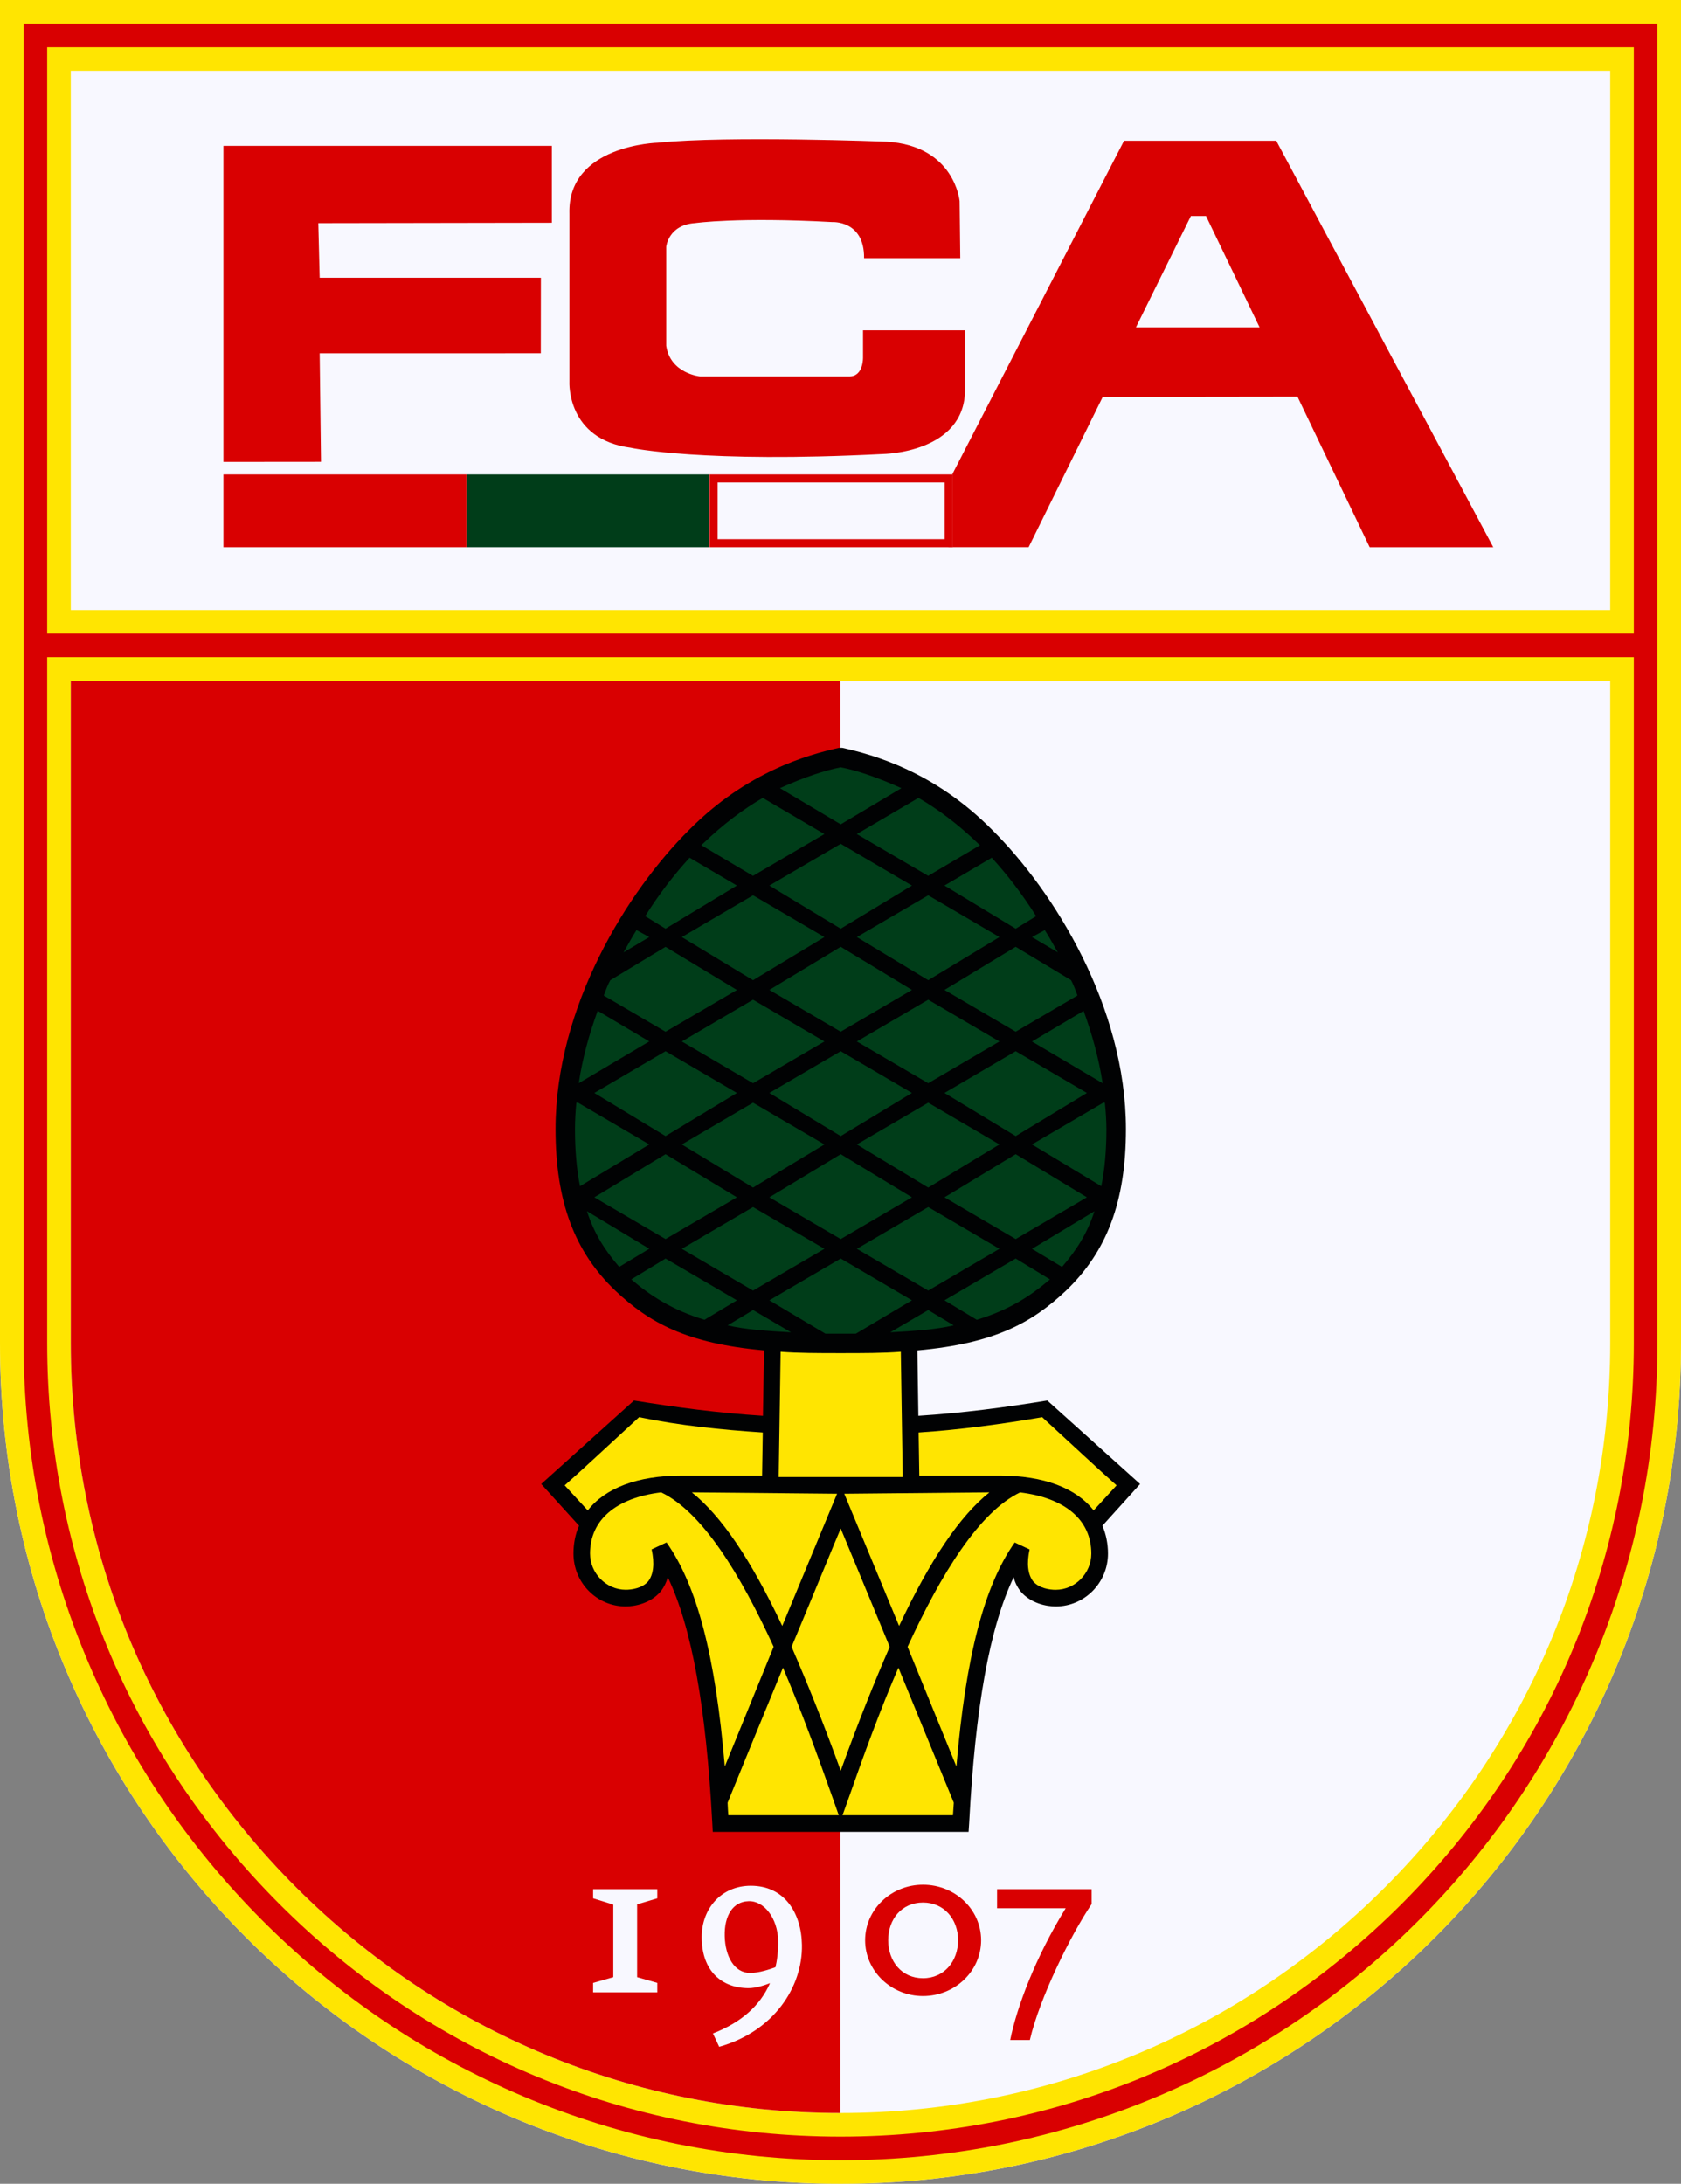 <?xml version="1.0" encoding="UTF-8"?><svg id="Ebene_2" xmlns="http://www.w3.org/2000/svg" viewBox="0 0 391.88 508.92"><rect x="0" y="0" width="391.88" height="508.92" fill="#808080" stroke="none"/><defs><style>.cls-1{fill:#010203;}.cls-2{fill:#003d19;}.cls-3{fill:#F8F8FF;}.cls-4{fill:#ffe501;}.cls-5{fill:#d90001;}</style></defs><g id="Ebene_2-2"><path class="cls-3" d="m0,0v312.99c0,108.21,87.72,195.94,195.94,195.94s195.94-87.73,195.94-195.94V0H0Z"/><path class="cls-4" d="m0,0v312.99C0,421.2,87.72,508.92,195.94,508.92s195.94-87.73,195.94-195.94V0H0Zm375.38,312.99c0,47.93-18.66,92.99-52.56,126.88s-78.95,52.56-126.88,52.56-92.99-18.66-126.88-52.56c-33.89-33.89-52.56-78.95-52.56-126.88v-154.34h358.88v154.34ZM16.5,142.15V16.5h358.88v125.65H16.5Z"/><path class="cls-5" d="m195.94,492.42V158.65H16.5v154.34c0,47.93,18.66,92.99,52.56,126.88,33.89,33.89,78.95,52.56,126.88,52.56Z"/><path class="cls-5" d="m5.5,5.5v307.49c0,25.71,5.03,50.65,14.96,74.13,9.59,22.68,23.32,43.04,40.81,60.54,17.49,17.49,37.86,31.22,60.54,40.81,23.47,9.93,48.41,14.96,74.13,14.96s50.65-5.03,74.13-14.96c22.68-9.59,43.04-23.32,60.54-40.81,17.49-17.49,31.22-37.86,40.81-60.54,9.93-23.47,14.96-48.41,14.96-74.13V5.5H5.5Zm375.38,5.5v136.65H11V11h369.88Zm-54.17,432.76c-34.93,34.93-81.37,54.17-130.77,54.17s-95.84-19.24-130.77-54.17c-34.93-34.93-54.17-81.37-54.17-130.77v-159.84h369.88v159.84c0,49.4-19.24,95.84-54.17,130.77Z"/></g><g id="Ebene_1-2"><g id="FCA"><path class="cls-5" d="m147.14,104.37s16.82,3.6,58.63,1.44c0,0,19.21-.16,19.21-15.06v-13.77h-23.79v6.24s.18,4.51-3.2,4.51h-34.79s-6.93-.66-7.89-7.15v-23.07s.49-5.12,6.73-5.52c0,0,10.01-1.45,31.96-.24,0,0,7.52-.48,7.44,8.41h22.42l-.15-13.29s-1.13-12.89-16.98-13.86c0,0-36.99-1.44-53.33.24,0,0-21.15.48-20.66,16.57v39.16s-.73,13.45,14.41,15.38Z"/><polygon class="cls-5" points="74.52 82.34 126.07 82.33 126.09 64.73 74.52 64.73 74.2 52 128.65 51.91 128.65 33.98 52.09 33.98 52.09 107.65 74.83 107.63 74.52 82.34"/><path class="cls-5" d="m297.52,32.79h-35.48l-40.92,79.45v15.27h18.68l17.27-35.01,45.4-.06,16.83,35.08h28.81l-50.59-94.73Zm-32.71,43.5l12.81-25.95h3.53l12.49,25.95h-28.83Z"/><rect class="cls-5" x="52.09" y="110.57" width="56.67" height="16.95"/><rect class="cls-2" x="108.76" y="110.57" width="56.67" height="16.95"/><rect class="cls-3" x="165.43" y="110.57" width="56.67" height="16.95"/><path class="cls-5" d="m220.23,112.44v13.21h-52.93v-13.21h52.93m1.87-1.87h-56.67v16.95h56.67v-16.95h0Z"/></g><g id="_1907"><polygon class="cls-3" points="138.27 464.31 138.27 462.11 142.97 460.77 142.97 443.86 138.27 442.4 138.27 440.26 153.23 440.26 153.23 442.4 148.53 443.8 148.53 460.77 153.23 462.11 153.23 464.31 138.27 464.31"/><path class="cls-3" d="m175.05,439.47c-7.02,0-11.47,5.43-11.47,11.96,0,7.99,4.76,11.9,10.93,11.9,1.71,0,3.72-.67,5-1.16-2.32,5.25-6.71,9.15-13.31,11.72l1.46,3.11c12.76-3.6,19.47-13.98,19.29-23.74-.13-7.5-4.09-13.79-11.91-13.79Zm5.74,18.98c-1.34.49-3.84,1.34-5.92,1.34-3.73,0-5.8-3.91-5.92-8.54-.13-4.88,1.95-8.06,5.49-8.18,3.72-.18,6.83,4.03,6.96,9.09.06,2.81-.31,5-.62,6.29Z"/><path class="cls-5" d="m215.17,439.23c-7.45,0-13.49,5.8-13.49,12.94s6.04,13,13.49,13,13.55-5.8,13.55-13-6.1-12.94-13.55-12.94Zm0,21.79c-4.94,0-8.11-3.91-8.11-8.85s3.17-8.79,8.11-8.79,8.18,3.9,8.18,8.79-3.24,8.85-8.18,8.85Z"/><path class="cls-5" d="m240.07,475.42h-4.57c1.59-7.87,5.97-19.41,12.93-30.7h-15.99v-4.46h22.04v3.48c-4.88,7.2-12.14,21.91-14.4,31.68Z"/></g><g id="Zirbelnuss"><path id="path2556" class="cls-1" d="m265.78,345.84l-21.63-19.46c-9.83,1.62-19.88,2.92-30.06,3.57l-.23-15.24c18.1-1.62,26.76-6.49,34.67-13.95,9.5-9.08,13.95-20.76,13.95-37.62,0-28.54-16.8-55.46-31.17-69.73-13.49-13.62-27.66-17.51-34.93-19.13h-.81c-7.23,1.62-21.44,5.51-34.93,19.13-14.37,14.27-31.13,41.19-31.13,69.73,0,16.86,4.41,28.54,13.91,37.62,7.91,7.46,16.57,12.32,34.7,13.95l-.26,15.24c-10.18-.65-20.2-1.95-30.06-3.57l-21.63,19.46,8.82,9.73c-.88,1.95-1.3,4.22-1.3,6.49,0,6.81,5.45,12.32,12.19,12.32,2.01,0,5.77-.65,8.21-3.57.71-.97,1.23-1.95,1.59-3.24,5.58,11.68,8.92,30.16,10.38,57.4l.1,1.95h59.64l.13-1.95c1.43-27.24,4.8-45.73,10.38-57.4.32,1.3.84,2.27,1.56,3.24,2.43,2.92,6.19,3.57,8.24,3.57,6.71,0,12.19-5.51,12.19-12.32,0-2.27-.45-4.54-1.3-6.49l8.79-9.73"/><path id="path2558" class="cls-2" d="m199.52,310.81l13.07-7.78-16.6-9.73-16.64,9.73,13.07,7.78h7.1"/><path id="path2560" class="cls-2" d="m220.18,206.38l16.6,10.05,4.77-2.92c-3.28-5.19-6.78-9.73-10.35-13.62l-11.03,6.49"/><path id="path2562" class="cls-2" d="m155.15,293.3l-7.98,4.86c4.57,3.89,9.6,7.14,17.06,9.41l7.56-4.54-16.64-9.73"/><path id="path2564" class="cls-2" d="m169.62,308.87c4.18.97,9.02,1.3,14.79,1.62l-8.85-5.19-5.93,3.57"/><path id="path2566" class="cls-2" d="m207.53,310.49c5.77-.32,10.64-.65,14.79-1.62l-5.93-3.57-8.85,5.19"/><path id="path2568" class="cls-2" d="m247.58,295.25c3.37-3.89,5.87-7.78,7.56-12.97l-14.56,8.76,7.01,4.22"/><path id="path2570" class="cls-2" d="m257.05,252.44c-.91-5.84-2.43-11.35-4.44-16.86l-12.03,7.14,16.48,9.73"/><path id="path2572" class="cls-2" d="m257.35,256.98h-.16l-16.61,9.73,16.15,9.73c.81-3.89,1.2-8.43,1.2-13.3,0-1.95-.16-4.22-.36-6.16h-.23"/><path id="path2574" class="cls-2" d="m220.18,303.03l7.52,4.54c7.49-2.27,12.49-5.51,17.06-9.41l-7.98-4.86-16.6,9.73"/><path id="path2576" class="cls-2" d="m136.83,282.27c1.69,5.19,4.15,9.08,7.52,12.97l7.01-4.22-14.53-8.76"/><path id="path2578" class="cls-2" d="m210.13,183.68c-5.71-2.59-10.7-4.22-14.14-4.86-3.47.65-8.46,2.27-14.17,4.86l14.17,8.43,14.14-8.43"/><path id="path2580" class="cls-2" d="m192.19,194.38l-14.37-8.43c-4.48,2.59-9.28,6.16-13.98,10.7-.13,0-.26.32-.36.32l12.06,7.14,16.64-9.73"/><path id="path2582" class="cls-2" d="m216.38,204.11l12.1-7.14c-.13,0-.26-.32-.39-.32-4.7-4.54-9.47-8.11-13.98-10.7l-14.37,8.43,16.64,9.73"/><path id="path2584" class="cls-2" d="m171.79,206.38l-11.03-6.49c-3.57,3.89-7.1,8.43-10.35,13.62l4.73,2.92,16.64-10.05"/><path id="path2586" class="cls-2" d="m134.75,256.98h-.39c-.19,1.95-.32,4.22-.32,6.16,0,4.86.39,9.41,1.17,13.3l16.15-9.73-16.6-9.73"/><path id="path2588" class="cls-2" d="m139.33,235.57c-2.01,5.51-3.53,11.03-4.41,16.86l16.44-9.73-12.03-7.14"/><path id="path2590" class="cls-2" d="m148.38,216.76c-1.04,1.62-2.08,3.57-3.02,5.19l6-3.57-2.98-1.62"/><path id="path2592" class="cls-2" d="m155.15,240.44l16.64-9.73-16.64-10.05-12.88,7.78c-.55.97-1.04,2.27-1.52,3.57l14.4,8.43"/><path id="path2594" class="cls-2" d="m179.35,254.71l16.64,10.05,16.6-10.05-16.6-9.73-16.64,9.73"/><path id="path2596" class="cls-2" d="m155.15,268.98l-16.6,10.05,16.6,9.73,16.64-9.73-16.64-10.05"/><path id="path2598" class="cls-2" d="m158.95,291.03l16.6,9.73,16.64-9.73-16.64-9.73-16.6,9.73"/><path id="path2600" class="cls-2" d="m171.79,254.71l-16.64-9.73-16.6,9.73,16.6,10.05,16.64-10.05"/><path id="path2602" class="cls-2" d="m192.19,218.38l-16.64-9.73-16.6,9.73,16.6,10.05,16.64-10.05"/><path id="path2604" class="cls-2" d="m192.19,242.71l-16.64-9.73-16.6,9.73,16.6,9.73,16.64-9.73"/><path id="path2606" class="cls-2" d="m195.99,268.98l-16.64,10.05,16.64,9.73,16.6-9.73-16.6-10.05"/><path id="path2608" class="cls-2" d="m199.75,291.03l16.64,9.73,16.6-9.73-16.6-9.73-16.64,9.73"/><path id="path2610" class="cls-2" d="m199.75,242.71l16.64,9.73,16.6-9.73-16.6-9.73-16.64,9.73"/><path id="path2612" class="cls-2" d="m236.78,264.76l16.6-10.05-16.6-9.73-16.6,9.73,16.6,10.05"/><path id="path2614" class="cls-2" d="m220.18,279.03l16.6,9.73,16.6-9.73-16.6-10.05-16.6,10.05"/><path id="path2616" class="cls-2" d="m199.75,218.38l16.64,10.05,16.6-10.05-16.6-9.73-16.64,9.73"/><path id="path2618" class="cls-2" d="m212.59,206.38l-16.6-9.73-16.64,9.73,16.64,10.05,16.6-10.05"/><path id="path2620" class="cls-2" d="m246.61,221.95c-.97-1.62-1.98-3.57-3.05-5.19l-2.98,1.62,6.03,3.57"/><path id="path2622" class="cls-2" d="m236.78,220.65l-16.6,10.05,16.6,9.73,14.4-8.43c-.45-1.3-.97-2.59-1.49-3.57l-12.91-7.78"/><path id="path2624" class="cls-2" d="m158.95,266.71l16.6,10.05,16.64-10.05-16.64-9.73-16.6,9.73"/><path id="path2626" class="cls-2" d="m195.99,220.65l-16.64,10.05,16.64,9.73,16.6-9.73-16.6-10.05"/><path id="path2628" class="cls-2" d="m232.99,266.71l-16.6-9.73-16.64,9.73,16.64,10.05,16.6-10.05"/><path id="path2630" class="cls-4" d="m158.85,343.89h18.81l.16-10.05c-9.76-.65-19.39-1.62-28.83-3.57-7.07,6.49-13.3,12.32-17.35,15.89l5.38,5.84c4.02-5.19,11.58-8.11,21.83-8.11"/><path id="path2632" class="cls-4" d="m242.95,330.27c-9.44,1.62-19.04,2.92-28.8,3.57l.16,10.05h18.78c10.25,0,17.8,2.92,21.86,8.11l5.35-5.84c-4.05-3.57-10.28-9.41-17.35-15.89"/><path id="path2634" class="cls-4" d="m195.99,344.22h-14.46l.45-29.19c4.18.32,8.82.32,14.01.32s9.83,0,14.01-.32l.45,29.19h-14.46"/><path id="path2636" class="cls-4" d="m154.12,347.79c-10.61,1.3-16.57,6.49-16.57,14.27,0,4.54,3.73,8.43,8.33,8.43,1.33,0,3.79-.32,5.22-1.95,1.26-1.62,1.52-4.22.81-7.46l3.47-1.62c7.1,10.05,11.38,26.27,13.59,52.21l11.38-27.89c-7.88-17.19-16.73-31.46-26.24-36"/><path id="path2638" class="cls-4" d="m182.36,378.92l12.78-30.81-33.86-.32c6.88,5.51,13.72,15.57,21.08,31.13"/><path id="path2640" class="cls-4" d="m230.65,347.79l-33.83.32,12.78,30.81c7.33-15.57,14.17-25.62,21.05-31.13"/><path id="path2642" class="cls-4" d="m184.54,383.79c3.66,8.43,7.46,17.84,11.45,28.86,3.99-11.03,7.75-20.43,11.42-28.86-5.38-12.97-10.18-24.65-11.42-27.57-1.26,2.92-6.03,14.59-11.45,27.57"/><path id="path2644" class="cls-4" d="m182.53,388.65c-4.8,11.68-9.76,23.68-12.91,31.46.03.97.1,1.95.16,2.92h25.75l-1.36-3.89c-3.57-10.05-7.46-20.76-11.64-30.49"/><path id="path2646" class="cls-4" d="m237.82,347.79c-9.47,4.54-18.36,18.81-26.24,36l11.38,27.89c2.21-25.95,6.52-42.16,13.59-52.21l3.47,1.62c-.71,3.24-.42,5.84.84,7.46,1.43,1.62,3.86,1.95,5.22,1.95,4.61,0,8.33-3.89,8.33-8.43,0-7.78-6-12.97-16.6-14.27"/><path id="path2648" class="cls-4" d="m197.8,419.14l-1.39,3.89h25.75c.06-.97.13-1.95.19-2.92-3.18-7.78-8.14-19.78-12.91-31.46-4.22,9.73-8.11,20.43-11.64,30.49"/></g></g></svg>
